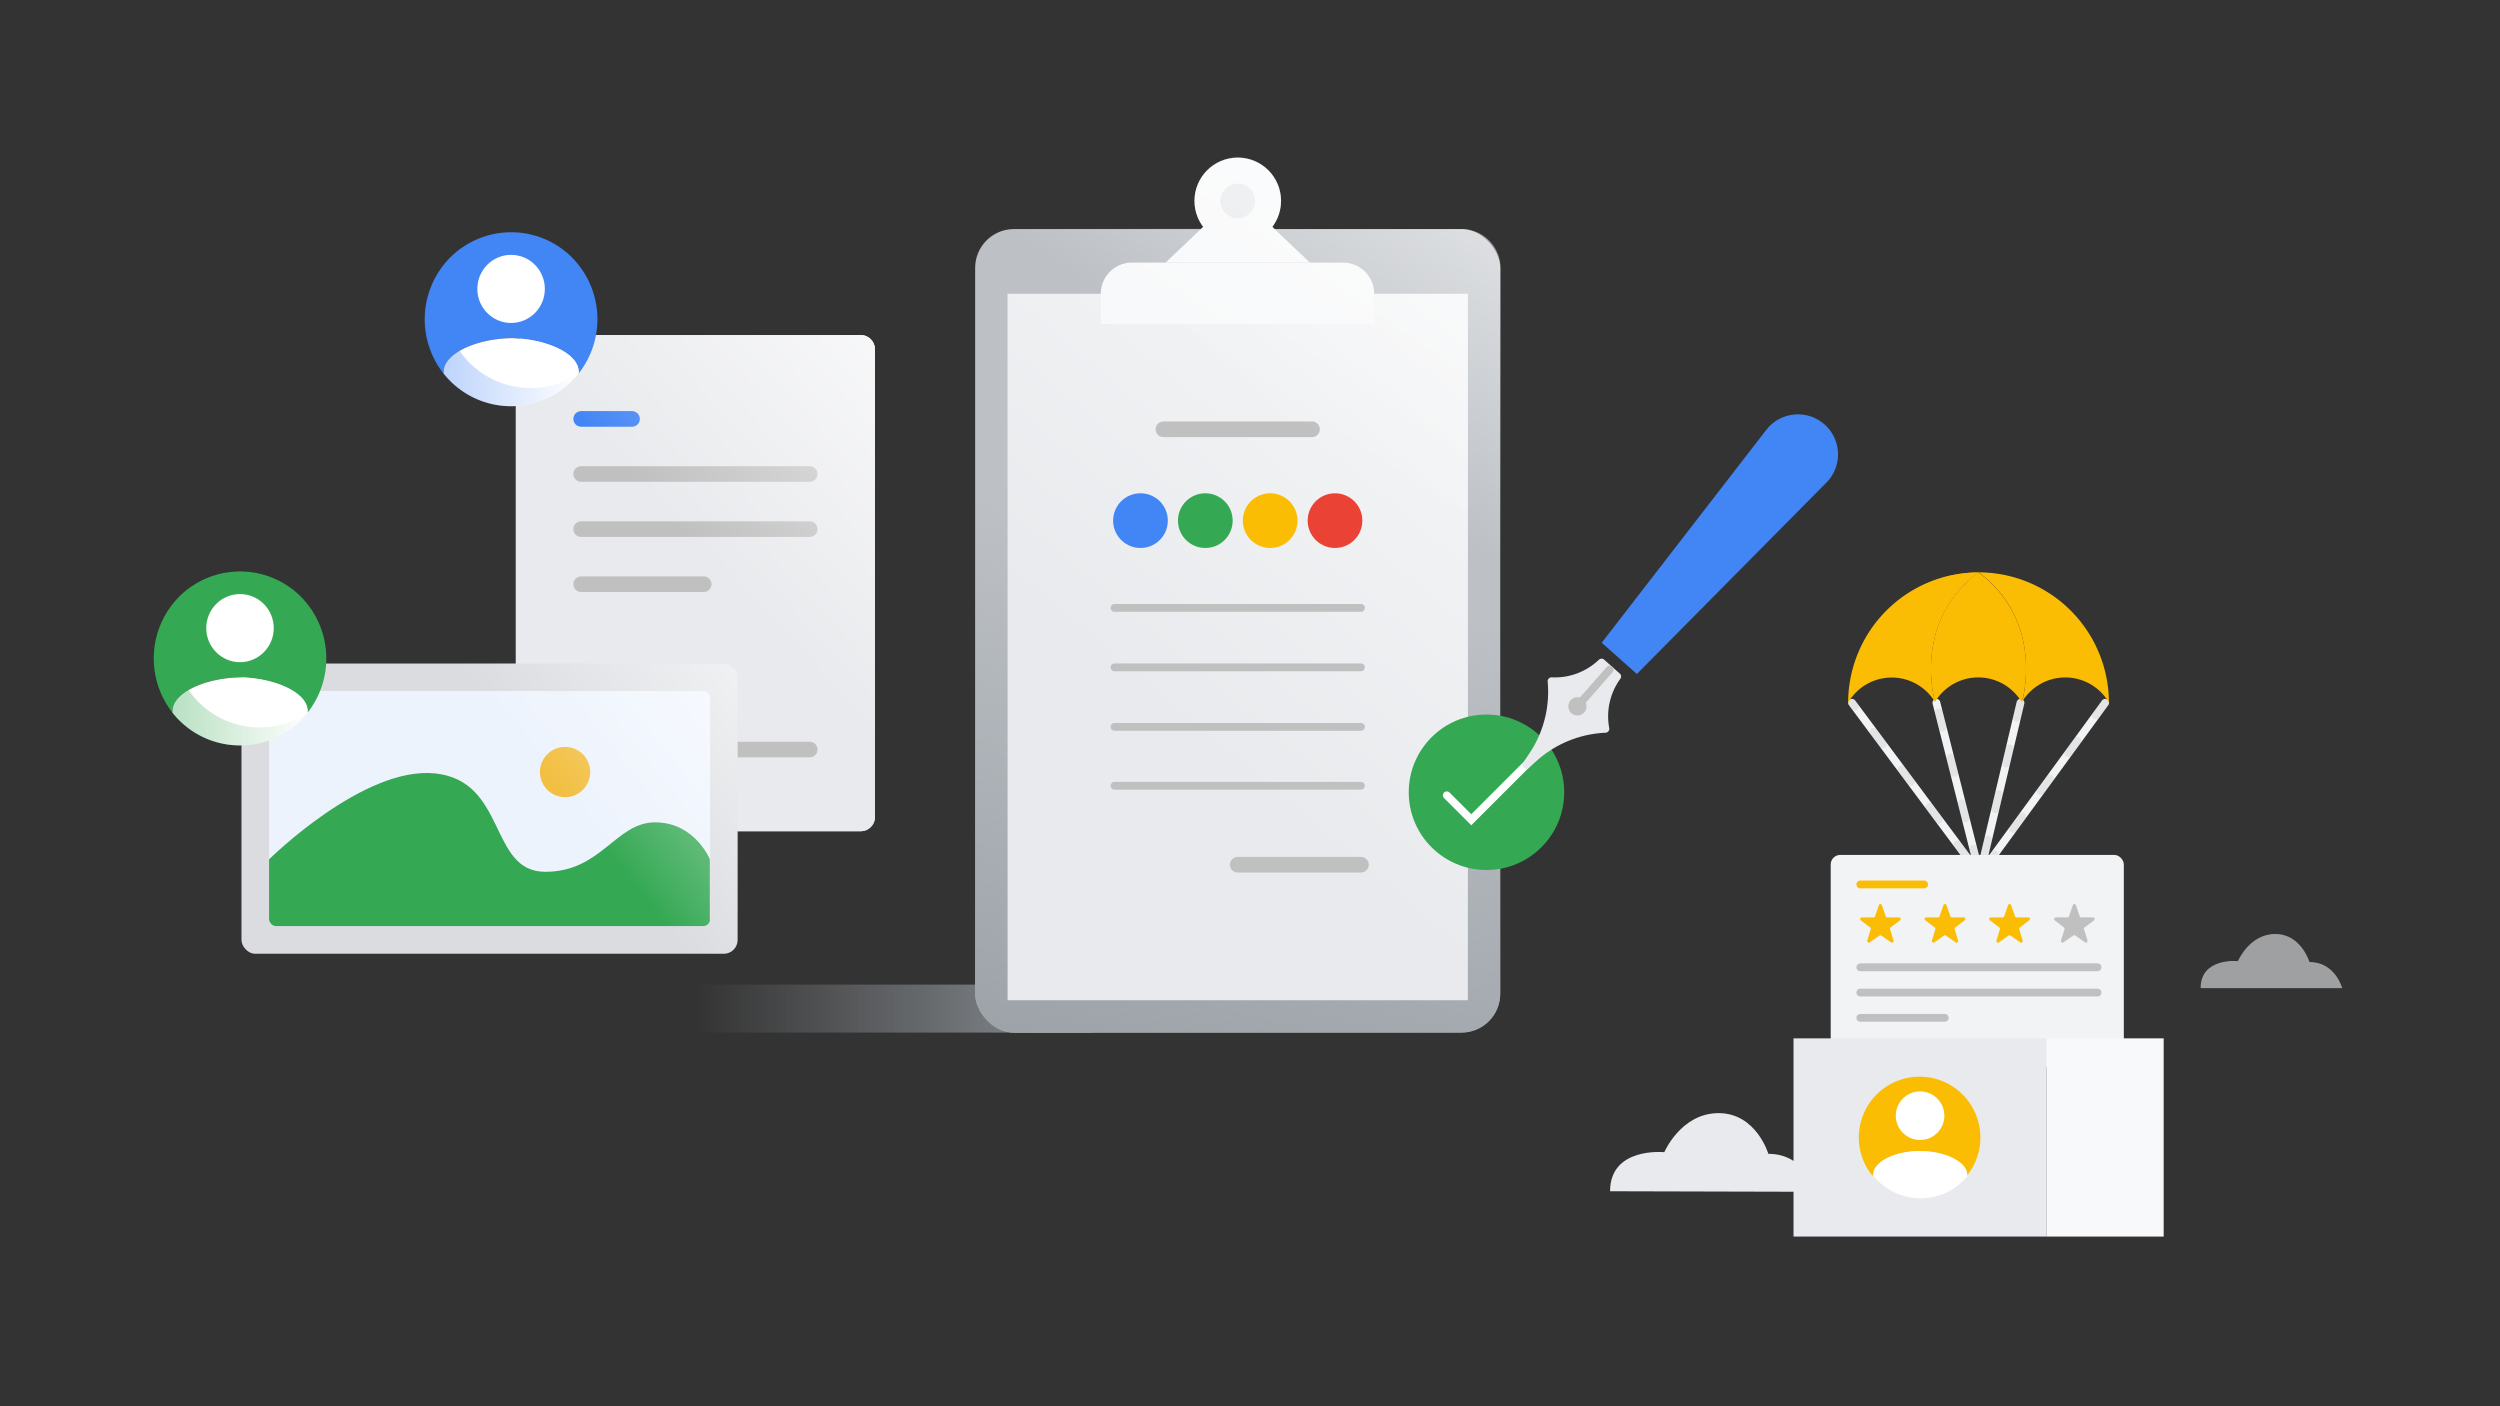 <svg xmlns="http://www.w3.org/2000/svg" xmlns:xlink="http://www.w3.org/1999/xlink" viewBox="0 0 320 180"><rect x="0" y="0" width="320" height="180" fill="#333333" stroke="none"/><defs><style>.cls-1,.cls-13,.cls-14,.cls-26,.cls-27,.cls-28,.cls-29,.cls-3,.cls-30,.cls-31,.cls-35,.cls-4,.cls-40,.cls-43{fill:none;}.cls-2{isolation:isolate;}.cls-3{stroke:#f1f3f4;}.cls-13,.cls-14,.cls-26,.cls-27,.cls-28,.cls-29,.cls-3,.cls-30,.cls-31,.cls-33,.cls-35,.cls-4,.cls-40{stroke-linecap:round;}.cls-13,.cls-14,.cls-26,.cls-3,.cls-33,.cls-4{stroke-linejoin:round;}.cls-4{stroke:#5f6368;stroke-dasharray:2 4;}.cls-4,.cls-43{opacity:0.1;}.cls-5{fill:#fbbc04;}.cls-37,.cls-38,.cls-6,.cls-7{mix-blend-mode:multiply;}.cls-6{fill:url(#linear-gradient);}.cls-8{fill:url(#linear-gradient-2);}.cls-9{fill:url(#linear-gradient-3);}.cls-10,.cls-33,.cls-41{fill:#e8eaed;}.cls-11{fill:url(#linear-gradient-4);}.cls-12{fill:#e9eaed;}.cls-13,.cls-27{stroke:#4285f4;}.cls-13,.cls-14{stroke-width:2px;}.cls-14,.cls-26,.cls-35{stroke:silver;}.cls-15{fill:url(#linear-gradient-5);}.cls-16{fill:#dadce0;}.cls-17{fill:#edf3fd;}.cls-18{clip-path:url(#clip-path);}.cls-19{fill:#34a853;}.cls-20{fill:#f2bf42;}.cls-21{fill:url(#linear-gradient-6);}.cls-22{fill:#bdc1c6;}.cls-23{fill:url(#linear-gradient-7);}.cls-24{fill:url(#linear-gradient-8);}.cls-25{fill:#f8f9fa;}.cls-27,.cls-28,.cls-29,.cls-30,.cls-31,.cls-35,.cls-40{stroke-miterlimit:10;}.cls-27,.cls-28,.cls-29,.cls-30{stroke-width:7px;}.cls-28{stroke:#ea4335;}.cls-29{stroke:#34a853;}.cls-30,.cls-40{stroke:#fbbc04;}.cls-31{stroke:#fff;}.cls-32{fill:#4285f4;}.cls-33{stroke:#e8eaed;}.cls-34{fill:silver;}.cls-36{fill:#fff;}.cls-37{fill:url(#linear-gradient-9);}.cls-38{fill:url(#linear-gradient-10);}.cls-39{fill:#f1f3f4;}.cls-41{opacity:0.6;}.cls-42{fill:url(#linear-gradient-11);}</style><linearGradient id="linear-gradient" x1="259.74" y1="75.56" x2="239.3" y2="86.36" gradientUnits="userSpaceOnUse"><stop offset="0" stop-color="#fbbc04"/><stop offset="1" stop-color="#fbbc04" stop-opacity="0"/></linearGradient><linearGradient id="linear-gradient-2" x1="273.82" y1="73.26" x2="248.26" y2="73.26" xlink:href="#linear-gradient"/><linearGradient id="linear-gradient-3" x1="273.82" y1="81.57" x2="248.26" y2="81.57" xlink:href="#linear-gradient"/><linearGradient id="linear-gradient-4" x1="148.05" y1="129.1" x2="88.94" y2="129.1" gradientUnits="userSpaceOnUse"><stop offset="0" stop-color="#9aa0a6"/><stop offset="1" stop-color="#9aa0a6" stop-opacity="0"/></linearGradient><linearGradient id="linear-gradient-5" x1="131.49" y1="35.86" x2="79.93" y2="82.94" gradientUnits="userSpaceOnUse"><stop offset="0" stop-color="#fff"/><stop offset="0.78" stop-color="#fff" stop-opacity="0"/></linearGradient><clipPath id="clip-path"><rect class="cls-1" x="34.44" y="88.45" width="56.45" height="30.09" rx="0.88"/></clipPath><linearGradient id="linear-gradient-6" x1="105.54" y1="69.6" x2="58.85" y2="106.51" xlink:href="#linear-gradient-5"/><linearGradient id="linear-gradient-7" x1="142.96" y1="142.64" x2="160.53" y2="72.33" xlink:href="#linear-gradient-4"/><linearGradient id="linear-gradient-8" x1="222.3" y1="7.1" x2="149.64" y2="93.24" gradientUnits="userSpaceOnUse"><stop offset="0" stop-color="#fff"/><stop offset="1" stop-color="#fff" stop-opacity="0"/></linearGradient><linearGradient id="linear-gradient-9" x1="54.38" y1="41.79" x2="74.07" y2="41.79" gradientUnits="userSpaceOnUse"><stop offset="0" stop-color="#4285f4" stop-opacity="0.4"/><stop offset="1" stop-color="#4285f4" stop-opacity="0"/></linearGradient><linearGradient id="linear-gradient-10" x1="19.68" y1="85.22" x2="39.37" y2="85.22" gradientUnits="userSpaceOnUse"><stop offset="0" stop-color="#34a853" stop-opacity="0.4"/><stop offset="1" stop-color="#34a853" stop-opacity="0"/></linearGradient><linearGradient id="linear-gradient-11" x1="212.86" y1="0.69" x2="173.02" y2="59.29" xlink:href="#linear-gradient-8"/></defs><title>7. Permission to use your content</title><g class="cls-2"><g data-name="Layer 2"><g><polyline class="cls-3" points="269.46 89.96 253.42 111.94 237.06 89.96"/><polyline class="cls-3" points="258.62 89.96 253.42 111.94 247.86 89.96"/><polyline class="cls-4" points="269.46 89.96 253.42 111.94 237.06 89.96"/><polyline class="cls-4" points="258.62 89.96 253.42 111.94 247.86 89.96"/><path class="cls-5" d="M236.56,90v0h0Z"/><path class="cls-5" d="M253.26,73.26h0c8.35,6.21,5.71,16.06,5.56,16.58a6.46,6.46,0,0,1,11.12.09l0,0A16.7,16.7,0,0,0,253.26,73.26Z"/><path class="cls-5" d="M236.56,89.94a6.46,6.46,0,0,1,11.12-.09c-.15-.52-2.8-10.37,5.56-16.58h0A16.71,16.71,0,0,0,236.56,89.94Z"/><path class="cls-6" d="M236.56,89.94a6.46,6.46,0,0,1,11.12-.09c-.15-.52-2.8-10.37,5.56-16.58h0A16.71,16.71,0,0,0,236.56,89.94Z"/><path class="cls-5" d="M253.23,73.26h0Z"/><path class="cls-5" d="M253.24,73.27c-8.36,6.21-5.71,16.06-5.56,16.58v0a6.46,6.46,0,0,1,11.09,0l0,0C259,89.33,261.59,79.48,253.24,73.27Z"/><g class="cls-7"><path class="cls-8" d="M253.23,73.26h0Z"/><path class="cls-9" d="M253.24,73.27c-8.36,6.21-5.71,16.06-5.56,16.58v0a6.46,6.46,0,0,1,11.09,0l0,0C259,89.33,261.59,79.48,253.24,73.27Z"/></g><path class="cls-10" d="M232.43,152.55s-1.26-4.86-6.08-4.86c0,0-1.55-5.21-6.37-5.21s-6.95,5-6.95,5-6.94-.71-6.94,5Z"/><rect class="cls-11" x="77.52" y="126.03" width="62.41" height="6.14"/><rect class="cls-12" x="57.26" y="51.66" width="63.5" height="45.96" rx="1.76" transform="translate(14.37 163.66) rotate(-90)"/><rect class="cls-12" x="66.03" y="42.89" width="45.96" height="63.5" rx="1.76"/><line class="cls-13" x1="74.39" y1="53.62" x2="80.9" y2="53.62"/><line class="cls-14" x1="74.39" y1="60.67" x2="103.64" y2="60.67"/><line class="cls-14" x1="74.39" y1="67.73" x2="103.64" y2="67.73"/><line class="cls-14" x1="74.39" y1="74.78" x2="90.07" y2="74.78"/><line class="cls-13" x1="74.39" y1="88.89" x2="90.07" y2="88.89"/><line class="cls-14" x1="74.39" y1="95.94" x2="103.64" y2="95.94"/><rect class="cls-15" x="66.03" y="42.89" width="45.96" height="63.5" rx="1.76"/><rect class="cls-16" x="30.91" y="84.93" width="63.5" height="37.15" rx="1.76"/><rect class="cls-17" x="34.44" y="88.45" width="56.45" height="30.09" rx="0.88"/><g class="cls-18"><path class="cls-19" d="M34.44,110S46.55,98,55.73,99s6.84,12.59,14.06,12.59,9-6.33,14.07-6.33,7,4.72,7,4.72v10.4H33.07Z"/></g><circle class="cls-20" cx="72.33" cy="98.82" r="3.22"/><rect class="cls-21" x="30.91" y="84.93" width="63.5" height="37.15" rx="1.76"/><rect class="cls-22" x="124.82" y="29.32" width="67.21" height="102.85" rx="4.97"/><rect class="cls-23" x="124.82" y="29.32" width="67.21" height="102.85" rx="4.97"/><rect class="cls-10" x="128.97" y="37.61" width="58.92" height="90.42"/><rect class="cls-24" x="128.97" y="37.61" width="58.92" height="90.42"/><path class="cls-25" d="M145,33.61H171.9a4,4,0,0,1,4,4v3.85a0,0,0,0,1,0,0h-35a0,0,0,0,1,0,0V37.66A4,4,0,0,1,145,33.61Z"/><polygon class="cls-25" points="167.66 33.61 149.2 33.61 157.49 25.72 159.37 25.72 167.66 33.61"/><circle class="cls-25" cx="158.43" cy="25.72" r="5.54"/><circle class="cls-10" cx="158.43" cy="25.72" r="2.22"/><line class="cls-14" x1="148.92" y1="54.95" x2="167.94" y2="54.95"/><line class="cls-26" x1="142.66" y1="77.81" x2="174.2" y2="77.81"/><line class="cls-26" x1="142.66" y1="85.42" x2="174.2" y2="85.42"/><line class="cls-26" x1="142.66" y1="93.04" x2="174.2" y2="93.04"/><line class="cls-26" x1="142.66" y1="100.58" x2="174.2" y2="100.58"/><line class="cls-14" x1="158.43" y1="110.68" x2="174.2" y2="110.68"/><line class="cls-27" x1="145.98" y1="66.64" x2="145.98" y2="66.64"/><line class="cls-28" x1="170.88" y1="66.64" x2="170.88" y2="66.64"/><line class="cls-29" x1="154.28" y1="66.64" x2="154.28" y2="66.64"/><line class="cls-30" x1="162.58" y1="66.64" x2="162.58" y2="66.64"/><circle class="cls-19" cx="190.27" cy="101.41" r="9.95"/><polyline class="cls-31" points="185.19 101.8 188.32 104.93 195.35 97.9"/><path class="cls-32" d="M209.52,86.27l-4.5-4,21.06-27.24a5.13,5.13,0,0,1,7.44-.72h0a5.12,5.12,0,0,1,.26,7.46Z"/><path class="cls-33" d="M205,84.81l2,1.78h0a8.68,8.68,0,0,0-1.51,6.7h0A14.66,14.66,0,0,0,196.37,97l-1,.91h0l.76-1.13a14.66,14.66,0,0,0,2.47-9.58h0A8.65,8.65,0,0,0,205,84.81Z"/><circle class="cls-34" cx="201.91" cy="90.41" r="1.17"/><line class="cls-35" x1="206.04" y1="85.7" x2="201.91" y2="90.41"/><g data-name="shield security checkup yellow web 120dp-copy"><g data-name="PRIVACY Checkup 96dp"><path class="cls-32" d="M56.78,47.58c0-2.32,4.09-4.21,8.64-4.3,4.56.09,8.65,2,8.65,4.3v.22a11.23,11.23,0,0,0-1.14-15.12,11,11,0,0,0-15,0A11.23,11.23,0,0,0,56.78,47.8Z"/><path class="cls-36" d="M74.07,47.58c0-2.32-4.09-4.21-8.65-4.3-4.55.09-8.64,2-8.64,4.3v.22A11,11,0,0,0,72.2,49.66a11.35,11.35,0,0,0,1.87-1.86Z"/><ellipse class="cls-36" cx="65.42" cy="36.98" rx="4.32" ry="4.36"/></g></g><path class="cls-37" d="M59.26,45.49h0a11.22,11.22,0,0,1,0-13.89,10.16,10.16,0,0,0-1.38,1.09,11.22,11.22,0,0,0-1.14,15.11h0a11,11,0,0,0,17.28,0h0A11,11,0,0,1,59.26,45.49Z"/><g data-name="shield security checkup yellow web 120dp-copy"><g data-name="PRIVACY Checkup 96dp"><path data-name="Shape-3" class="cls-19" d="M22.08,91c0-2.32,4.09-4.21,8.64-4.3,4.56.09,8.65,2,8.65,4.3v.22A11.23,11.23,0,0,0,38.23,76.1a11,11,0,0,0-15,0,11.23,11.23,0,0,0-1.14,15.12Z"/><path data-name="Shape-4" class="cls-36" d="M39.37,91c0-2.32-4.09-4.21-8.65-4.3-4.55.09-8.64,2-8.64,4.3v.22A11,11,0,0,0,37.5,93.08a11.35,11.35,0,0,0,1.87-1.86Z"/><ellipse data-name="Oval" class="cls-36" cx="30.72" cy="80.4" rx="4.32" ry="4.36"/></g></g><path class="cls-38" d="M24.57,88.91h0A11.22,11.22,0,0,1,24.6,75a10.16,10.16,0,0,0-1.38,1.09,11.22,11.22,0,0,0-1.14,15.11h0A11,11,0,0,0,37.5,93.08a11.35,11.35,0,0,0,1.87-1.86h0A11,11,0,0,1,24.57,88.91Z"/><rect class="cls-39" x="234.33" y="109.43" width="37.52" height="27.18" rx="1.22"/><path class="cls-5" d="M240.57,119.75l-1.24.87a.21.21,0,0,1-.32-.23l.44-1.45a.2.2,0,0,0-.07-.23l-1.21-.91a.21.21,0,0,1,.12-.37l1.51,0a.21.21,0,0,0,.2-.13l.49-1.43a.21.21,0,0,1,.4,0l.49,1.43a.21.21,0,0,0,.19.13l1.52,0a.21.21,0,0,1,.12.37l-1.21.91a.2.2,0,0,0-.07.23l.44,1.45a.21.21,0,0,1-.32.23l-1.24-.87A.21.21,0,0,0,240.57,119.75Z"/><path class="cls-5" d="M248.84,119.75l-1.24.87a.21.21,0,0,1-.32-.23l.44-1.45a.22.22,0,0,0-.08-.23l-1.2-.91a.2.2,0,0,1,.12-.37l1.51,0a.2.2,0,0,0,.19-.13l.5-1.43a.2.2,0,0,1,.39,0l.5,1.43a.2.2,0,0,0,.19.13l1.51,0a.2.2,0,0,1,.12.37l-1.2.91a.2.2,0,0,0-.07.23l.43,1.45a.2.2,0,0,1-.31.23l-1.25-.87A.2.2,0,0,0,248.84,119.75Z"/><path class="cls-5" d="M257.1,119.75l-1.24.87a.2.2,0,0,1-.31-.23l.43-1.45a.2.2,0,0,0-.07-.23l-1.21-.91a.21.21,0,0,1,.13-.37l1.51,0a.2.2,0,0,0,.19-.13l.5-1.43a.2.2,0,0,1,.39,0l.5,1.43a.19.19,0,0,0,.19.13l1.51,0a.2.2,0,0,1,.12.37l-1.2.91a.22.22,0,0,0-.08.23l.44,1.45a.21.21,0,0,1-.32.23l-1.24-.87A.21.21,0,0,0,257.1,119.75Z"/><path class="cls-34" d="M265.37,119.75l-1.24.87a.21.21,0,0,1-.32-.23l.44-1.45a.2.2,0,0,0-.07-.23L263,117.8a.21.21,0,0,1,.12-.37l1.52,0a.21.21,0,0,0,.19-.13l.49-1.43a.21.21,0,0,1,.4,0l.49,1.43a.21.21,0,0,0,.19.13l1.52,0a.21.21,0,0,1,.12.37l-1.21.91a.2.2,0,0,0-.07.23l.44,1.45a.21.21,0,0,1-.32.23l-1.24-.87A.21.21,0,0,0,265.37,119.75Z"/><line class="cls-40" x1="238.12" y1="113.21" x2="246.29" y2="113.21"/><line class="cls-26" x1="238.12" y1="127.05" x2="268.48" y2="127.05"/><line class="cls-26" x1="238.12" y1="123.81" x2="268.48" y2="123.81"/><line class="cls-26" x1="238.12" y1="130.28" x2="248.93" y2="130.28"/><rect class="cls-10" x="229.57" y="132.91" width="32.41" height="25.37"/><rect class="cls-25" x="261.97" y="132.91" width="14.98" height="25.37"/><path class="cls-5" d="M239.74,150.34c0-1.62,2.8-2.93,6-3s6,1.37,6,3v.17a7.71,7.71,0,0,0,1.75-4.91,7.78,7.78,0,1,0-13.81,4.91Z"/><path class="cls-36" d="M251.8,150.34c0-1.62-2.8-2.93-6-3s-6,1.37-6,3v.17a7.77,7.77,0,0,0,12.06,0Z"/><circle class="cls-36" cx="245.77" cy="142.81" r="3.11"/><path class="cls-41" d="M299.8,126.48s-.87-3.34-4.19-3.34c0,0-1.06-3.59-4.38-3.59s-4.77,3.47-4.77,3.47-4.78-.49-4.78,3.46Z"/><path class="cls-42" d="M187.07,29.32H163.15l-.3-.28A5.54,5.54,0,1,0,154,29l-.3.28H129.8a5,5,0,0,0-5,5V127.2a5,5,0,0,0,5,5h57.27a5,5,0,0,0,5-5V34.29A5,5,0,0,0,187.07,29.32Z"/><rect class="cls-43" width="20" height="180"/><rect class="cls-43" x="300" width="20" height="180"/><rect class="cls-43" x="150" y="-150" width="20" height="320" transform="translate(170 -150) rotate(90)"/><rect class="cls-43" x="150" y="10" width="20" height="320" transform="translate(330 10) rotate(90)"/></g></g></g></svg>
